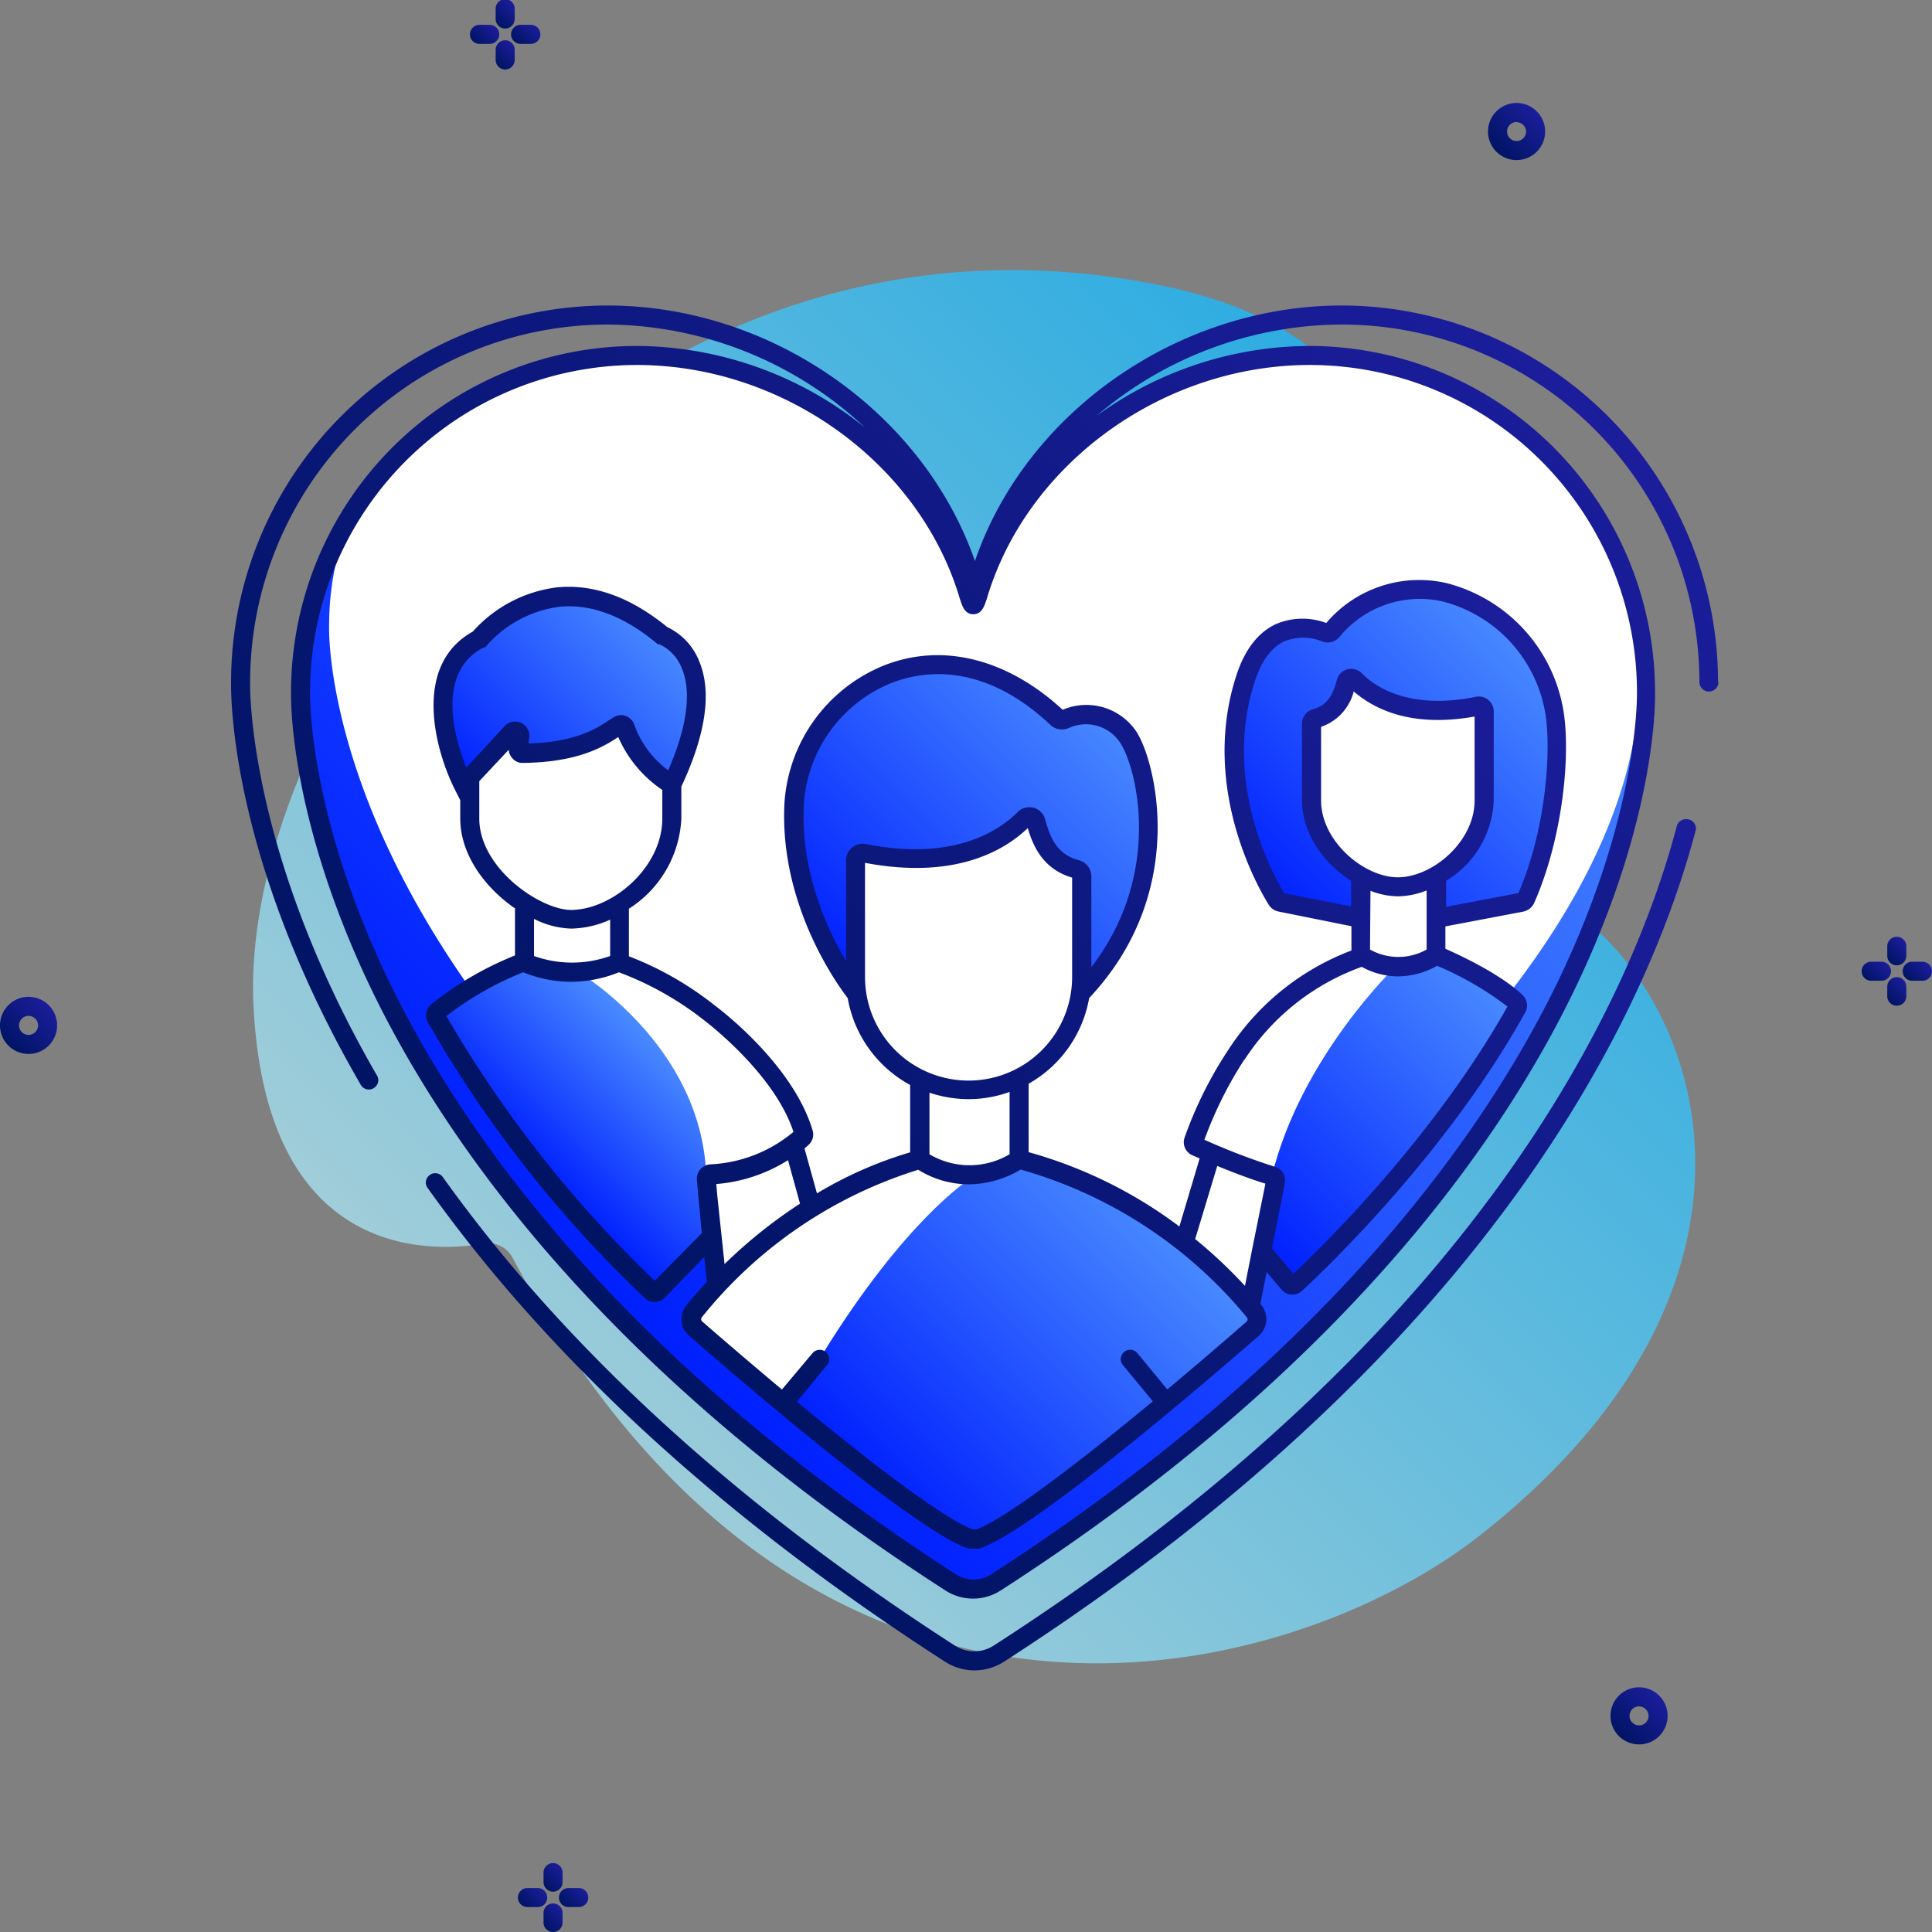 <svg xmlns="http://www.w3.org/2000/svg" xmlns:xlink="http://www.w3.org/1999/xlink" id="Business_Icons" data-name="Business Icons" viewBox="0 0 203 203"><rect x="0" y="0" width="203" height="203" fill="#808080" stroke="none"/><defs><style>.cls-1{fill:url(#Безымянный_градиент_214);}.cls-2{fill:url(#Безымянный_градиент_42);}.cls-3{fill:url(#Безымянный_градиент_42-2);}.cls-4{fill:url(#Безымянный_градиент_42-3);}.cls-5{fill:url(#Безымянный_градиент_42-4);}.cls-6{fill:url(#Безымянный_градиент_42-5);}.cls-7{fill:url(#Безымянный_градиент_42-6);}.cls-8{fill:url(#Безымянный_градиент_42-7);}.cls-9{fill:url(#Безымянный_градиент_42-8);}.cls-10{fill:url(#Безымянный_градиент_42-9);}.cls-11{fill:url(#Безымянный_градиент_42-10);}.cls-12{fill:url(#Безымянный_градиент_42-11);}.cls-13{fill:url(#Безымянный_градиент_42-12);}.cls-14{fill:url(#Безымянный_градиент_42-13);}.cls-15{fill:url(#Безымянный_градиент_42-14);}.cls-16{fill:url(#Безымянный_градиент_42-15);}.cls-17{fill:url(#Безымянный_градиент_171);}.cls-18{fill:#fff;}.cls-19{fill:url(#Безымянный_градиент_171-2);}.cls-20{fill:url(#Безымянный_градиент_171-3);}.cls-21{fill:url(#Безымянный_градиент_171-4);}.cls-22{fill:url(#Безымянный_градиент_171-5);}.cls-23{fill:url(#Безымянный_градиент_171-6);}.cls-24{fill:url(#Безымянный_градиент_171-7);}.cls-25{fill:url(#Безымянный_градиент_42-16);}.cls-26{fill:url(#Безымянный_градиент_42-17);}.cls-27{fill:url(#Безымянный_градиент_42-18);}</style><linearGradient id="&#x411;&#x435;&#x437;&#x44B;&#x43C;&#x44F;&#x43D;&#x43D;&#x44B;&#x439;_&#x433;&#x440;&#x430;&#x434;&#x438;&#x435;&#x43D;&#x442;_214" x1="59.88" y1="150.69" x2="160.07" y2="50.5" gradientUnits="userSpaceOnUse"><stop offset="0" stop-color="#9fcdd9"></stop><stop offset="1" stop-color="#29abe2"></stop></linearGradient><linearGradient id="&#x411;&#x435;&#x437;&#x44B;&#x43C;&#x44F;&#x43D;&#x43D;&#x44B;&#x439;_&#x433;&#x440;&#x430;&#x434;&#x438;&#x435;&#x43D;&#x442;_42" x1="0.88" y1="109.86" x2="5.11" y2="105.63" gradientUnits="userSpaceOnUse"><stop offset="0" stop-color="#001464"></stop><stop offset="1" stop-color="#1b1d9b"></stop></linearGradient><linearGradient id="&#x411;&#x435;&#x437;&#x44B;&#x43C;&#x44F;&#x43D;&#x43D;&#x44B;&#x439;_&#x433;&#x440;&#x430;&#x434;&#x438;&#x435;&#x43D;&#x442;_42-2" x1="170.11" y1="182.41" x2="174.34" y2="178.18" xlink:href="#&#x411;&#x435;&#x437;&#x44B;&#x43C;&#x44F;&#x43D;&#x43D;&#x44B;&#x439;_&#x433;&#x440;&#x430;&#x434;&#x438;&#x435;&#x43D;&#x442;_42"></linearGradient><linearGradient id="&#x411;&#x435;&#x437;&#x44B;&#x43C;&#x44F;&#x43D;&#x43D;&#x44B;&#x439;_&#x433;&#x440;&#x430;&#x434;&#x438;&#x435;&#x43D;&#x442;_42-3" x1="157.23" y1="15.95" x2="161.46" y2="11.72" xlink:href="#&#x411;&#x435;&#x437;&#x44B;&#x43C;&#x44F;&#x43D;&#x43D;&#x44B;&#x439;_&#x433;&#x440;&#x430;&#x434;&#x438;&#x435;&#x43D;&#x442;_42"></linearGradient><linearGradient id="&#x411;&#x435;&#x437;&#x44B;&#x43C;&#x44F;&#x43D;&#x43D;&#x44B;&#x439;_&#x433;&#x440;&#x430;&#x434;&#x438;&#x435;&#x43D;&#x442;_42-4" x1="49.94" y1="4.58" x2="51.9" y2="2.63" xlink:href="#&#x411;&#x435;&#x437;&#x44B;&#x43C;&#x44F;&#x43D;&#x43D;&#x44B;&#x439;_&#x433;&#x440;&#x430;&#x434;&#x438;&#x435;&#x43D;&#x442;_42"></linearGradient><linearGradient id="&#x411;&#x435;&#x437;&#x44B;&#x43C;&#x44F;&#x43D;&#x43D;&#x44B;&#x439;_&#x433;&#x440;&#x430;&#x434;&#x438;&#x435;&#x43D;&#x442;_42-5" x1="52.12" y1="2.45" x2="54.04" y2="0.53" xlink:href="#&#x411;&#x435;&#x437;&#x44B;&#x43C;&#x44F;&#x43D;&#x43D;&#x44B;&#x439;_&#x433;&#x440;&#x430;&#x434;&#x438;&#x435;&#x43D;&#x442;_42"></linearGradient><linearGradient id="&#x411;&#x435;&#x437;&#x44B;&#x43C;&#x44F;&#x43D;&#x43D;&#x44B;&#x439;_&#x433;&#x440;&#x430;&#x434;&#x438;&#x435;&#x43D;&#x442;_42-6" x1="54.32" y1="4.56" x2="56.23" y2="2.65" xlink:href="#&#x411;&#x435;&#x437;&#x44B;&#x43C;&#x44F;&#x43D;&#x43D;&#x44B;&#x439;_&#x433;&#x440;&#x430;&#x434;&#x438;&#x435;&#x43D;&#x442;_42"></linearGradient><linearGradient id="&#x411;&#x435;&#x437;&#x44B;&#x43C;&#x44F;&#x43D;&#x43D;&#x44B;&#x439;_&#x433;&#x440;&#x430;&#x434;&#x438;&#x435;&#x43D;&#x442;_42-7" x1="52.12" y1="6.68" x2="54.04" y2="4.77" xlink:href="#&#x411;&#x435;&#x437;&#x44B;&#x43C;&#x44F;&#x43D;&#x43D;&#x44B;&#x439;_&#x433;&#x440;&#x430;&#x434;&#x438;&#x435;&#x43D;&#x442;_42"></linearGradient><linearGradient id="&#x411;&#x435;&#x437;&#x44B;&#x43C;&#x44F;&#x43D;&#x43D;&#x44B;&#x439;_&#x433;&#x440;&#x430;&#x434;&#x438;&#x435;&#x43D;&#x442;_42-8" x1="196.17" y1="103.02" x2="198.12" y2="101.07" xlink:href="#&#x411;&#x435;&#x437;&#x44B;&#x43C;&#x44F;&#x43D;&#x43D;&#x44B;&#x439;_&#x433;&#x440;&#x430;&#x434;&#x438;&#x435;&#x43D;&#x442;_42"></linearGradient><linearGradient id="&#x411;&#x435;&#x437;&#x44B;&#x43C;&#x44F;&#x43D;&#x43D;&#x44B;&#x439;_&#x433;&#x440;&#x430;&#x434;&#x438;&#x435;&#x43D;&#x442;_42-9" x1="198.35" y1="100.89" x2="200.26" y2="98.97" xlink:href="#&#x411;&#x435;&#x437;&#x44B;&#x43C;&#x44F;&#x43D;&#x43D;&#x44B;&#x439;_&#x433;&#x440;&#x430;&#x434;&#x438;&#x435;&#x43D;&#x442;_42"></linearGradient><linearGradient id="&#x411;&#x435;&#x437;&#x44B;&#x43C;&#x44F;&#x43D;&#x43D;&#x44B;&#x439;_&#x433;&#x440;&#x430;&#x434;&#x438;&#x435;&#x43D;&#x442;_42-10" x1="200.54" y1="103.01" x2="202.46" y2="101.09" xlink:href="#&#x411;&#x435;&#x437;&#x44B;&#x43C;&#x44F;&#x43D;&#x43D;&#x44B;&#x439;_&#x433;&#x440;&#x430;&#x434;&#x438;&#x435;&#x43D;&#x442;_42"></linearGradient><linearGradient id="&#x411;&#x435;&#x437;&#x44B;&#x43C;&#x44F;&#x43D;&#x43D;&#x44B;&#x439;_&#x433;&#x440;&#x430;&#x434;&#x438;&#x435;&#x43D;&#x442;_42-11" x1="198.35" y1="105.12" x2="200.26" y2="103.21" xlink:href="#&#x411;&#x435;&#x437;&#x44B;&#x43C;&#x44F;&#x43D;&#x43D;&#x44B;&#x439;_&#x433;&#x440;&#x430;&#x434;&#x438;&#x435;&#x43D;&#x442;_42"></linearGradient><linearGradient id="&#x411;&#x435;&#x437;&#x44B;&#x43C;&#x44F;&#x43D;&#x43D;&#x44B;&#x439;_&#x433;&#x440;&#x430;&#x434;&#x438;&#x435;&#x43D;&#x442;_42-12" x1="54.98" y1="200.36" x2="56.93" y2="198.41" xlink:href="#&#x411;&#x435;&#x437;&#x44B;&#x43C;&#x44F;&#x43D;&#x43D;&#x44B;&#x439;_&#x433;&#x440;&#x430;&#x434;&#x438;&#x435;&#x43D;&#x442;_42"></linearGradient><linearGradient id="&#x411;&#x435;&#x437;&#x44B;&#x43C;&#x44F;&#x43D;&#x43D;&#x44B;&#x439;_&#x433;&#x440;&#x430;&#x434;&#x438;&#x435;&#x43D;&#x442;_42-13" x1="57.16" y1="198.22" x2="59.07" y2="196.31" xlink:href="#&#x411;&#x435;&#x437;&#x44B;&#x43C;&#x44F;&#x43D;&#x43D;&#x44B;&#x439;_&#x433;&#x440;&#x430;&#x434;&#x438;&#x435;&#x43D;&#x442;_42"></linearGradient><linearGradient id="&#x411;&#x435;&#x437;&#x44B;&#x43C;&#x44F;&#x43D;&#x43D;&#x44B;&#x439;_&#x433;&#x440;&#x430;&#x434;&#x438;&#x435;&#x43D;&#x442;_42-14" x1="59.35" y1="200.34" x2="61.27" y2="198.42" xlink:href="#&#x411;&#x435;&#x437;&#x44B;&#x43C;&#x44F;&#x43D;&#x43D;&#x44B;&#x439;_&#x433;&#x440;&#x430;&#x434;&#x438;&#x435;&#x43D;&#x442;_42"></linearGradient><linearGradient id="&#x411;&#x435;&#x437;&#x44B;&#x43C;&#x44F;&#x43D;&#x43D;&#x44B;&#x439;_&#x433;&#x440;&#x430;&#x434;&#x438;&#x435;&#x43D;&#x442;_42-15" x1="57.16" y1="202.46" x2="59.07" y2="200.54" xlink:href="#&#x411;&#x435;&#x437;&#x44B;&#x43C;&#x44F;&#x43D;&#x43D;&#x44B;&#x439;_&#x433;&#x440;&#x430;&#x434;&#x438;&#x435;&#x43D;&#x442;_42"></linearGradient><linearGradient id="&#x411;&#x435;&#x437;&#x44B;&#x43C;&#x44F;&#x43D;&#x43D;&#x44B;&#x439;_&#x433;&#x440;&#x430;&#x434;&#x438;&#x435;&#x43D;&#x442;_171" x1="55.22" y1="128.51" x2="149.32" y2="34.41" gradientUnits="userSpaceOnUse"><stop offset="0" stop-color="#001fff"></stop><stop offset="1" stop-color="#498bff"></stop></linearGradient><linearGradient id="&#x411;&#x435;&#x437;&#x44B;&#x43C;&#x44F;&#x43D;&#x43D;&#x44B;&#x439;_&#x433;&#x440;&#x430;&#x434;&#x438;&#x435;&#x43D;&#x442;_171-2" x1="50.59" y1="84.37" x2="69.15" y2="65.81" xlink:href="#&#x411;&#x435;&#x437;&#x44B;&#x43C;&#x44F;&#x43D;&#x43D;&#x44B;&#x439;_&#x433;&#x440;&#x430;&#x434;&#x438;&#x435;&#x43D;&#x442;_171"></linearGradient><linearGradient id="&#x411;&#x435;&#x437;&#x44B;&#x43C;&#x44F;&#x43D;&#x43D;&#x44B;&#x439;_&#x433;&#x440;&#x430;&#x434;&#x438;&#x435;&#x43D;&#x442;_171-3" x1="87.54" y1="101.98" x2="115.86" y2="73.66" xlink:href="#&#x411;&#x435;&#x437;&#x44B;&#x43C;&#x44F;&#x43D;&#x43D;&#x44B;&#x439;_&#x433;&#x440;&#x430;&#x434;&#x438;&#x435;&#x43D;&#x442;_171"></linearGradient><linearGradient id="&#x411;&#x435;&#x437;&#x44B;&#x43C;&#x44F;&#x43D;&#x43D;&#x44B;&#x439;_&#x433;&#x440;&#x430;&#x434;&#x438;&#x435;&#x43D;&#x442;_171-4" x1="133.07" y1="94.68" x2="160.29" y2="67.45" xlink:href="#&#x411;&#x435;&#x437;&#x44B;&#x43C;&#x44F;&#x43D;&#x43D;&#x44B;&#x439;_&#x433;&#x440;&#x430;&#x434;&#x438;&#x435;&#x43D;&#x442;_171"></linearGradient><linearGradient id="&#x411;&#x435;&#x437;&#x44B;&#x43C;&#x44F;&#x43D;&#x43D;&#x44B;&#x439;_&#x433;&#x440;&#x430;&#x434;&#x438;&#x435;&#x43D;&#x442;_171-5" x1="56.43" y1="123.06" x2="69.59" y2="109.9" xlink:href="#&#x411;&#x435;&#x437;&#x44B;&#x43C;&#x44F;&#x43D;&#x43D;&#x44B;&#x439;_&#x433;&#x440;&#x430;&#x434;&#x438;&#x435;&#x43D;&#x442;_171"></linearGradient><linearGradient id="&#x411;&#x435;&#x437;&#x44B;&#x43C;&#x44F;&#x43D;&#x43D;&#x44B;&#x439;_&#x433;&#x440;&#x430;&#x434;&#x438;&#x435;&#x43D;&#x442;_171-6" x1="91.44" y1="156.58" x2="121.34" y2="126.68" xlink:href="#&#x411;&#x435;&#x437;&#x44B;&#x43C;&#x44F;&#x43D;&#x43D;&#x44B;&#x439;_&#x433;&#x440;&#x430;&#x434;&#x438;&#x435;&#x43D;&#x442;_171"></linearGradient><linearGradient id="&#x411;&#x435;&#x437;&#x44B;&#x43C;&#x44F;&#x43D;&#x43D;&#x44B;&#x439;_&#x433;&#x440;&#x430;&#x434;&#x438;&#x435;&#x43D;&#x442;_171-7" x1="130.37" y1="129.27" x2="156.85" y2="102.79" xlink:href="#&#x411;&#x435;&#x437;&#x44B;&#x43C;&#x44F;&#x43D;&#x43D;&#x44B;&#x439;_&#x433;&#x440;&#x430;&#x434;&#x438;&#x435;&#x43D;&#x442;_171"></linearGradient><linearGradient id="&#x411;&#x435;&#x437;&#x44B;&#x43C;&#x44F;&#x43D;&#x43D;&#x44B;&#x439;_&#x433;&#x440;&#x430;&#x434;&#x438;&#x435;&#x43D;&#x442;_42-16" x1="51.63" y1="127.76" x2="152.3" y2="27.09" xlink:href="#&#x411;&#x435;&#x437;&#x44B;&#x43C;&#x44F;&#x43D;&#x43D;&#x44B;&#x439;_&#x433;&#x440;&#x430;&#x434;&#x438;&#x435;&#x43D;&#x442;_42"></linearGradient><linearGradient id="&#x411;&#x435;&#x437;&#x44B;&#x43C;&#x44F;&#x43D;&#x43D;&#x44B;&#x439;_&#x433;&#x440;&#x430;&#x434;&#x438;&#x435;&#x43D;&#x442;_42-17" x1="62.73" y1="131.4" x2="144.09" y2="50.04" xlink:href="#&#x411;&#x435;&#x437;&#x44B;&#x43C;&#x44F;&#x43D;&#x43D;&#x44B;&#x439;_&#x433;&#x440;&#x430;&#x434;&#x438;&#x435;&#x43D;&#x442;_42"></linearGradient><linearGradient id="&#x411;&#x435;&#x437;&#x44B;&#x43C;&#x44F;&#x43D;&#x43D;&#x44B;&#x439;_&#x433;&#x440;&#x430;&#x434;&#x438;&#x435;&#x43D;&#x442;_42-18" x1="72.61" y1="155.51" x2="159.83" y2="68.3" xlink:href="#&#x411;&#x435;&#x437;&#x44B;&#x43C;&#x44F;&#x43D;&#x43D;&#x44B;&#x439;_&#x433;&#x440;&#x430;&#x434;&#x438;&#x435;&#x43D;&#x442;_42"></linearGradient></defs><title>Company Value</title><g id="Icon_36" data-name="Icon 36"><path id="Contour" class="cls-1" d="M53.85,132.14a2.85,2.85,0,0,0-3-1.47c-5.9,1-22.89,1.52-24.21-24.93C25,73.67,63.92,18.9,121,29.79c45.86,8.75,11.62,52.37,39.71,63.38,16.44,6.44,31.3,39.47-5.21,68.16C135.76,176.84,85.08,190.55,53.85,132.14Z"></path><path id="Contour-2" data-name="Contour" class="cls-2" d="M3,110.74a3,3,0,1,1,3-3A3,3,0,0,1,3,110.74Zm0-4a1,1,0,1,0,0,2,1,1,0,0,0,0-2Z"></path><path id="Contour-3" data-name="Contour" class="cls-3" d="M172.22,183.29a3,3,0,1,1,3-3A3,3,0,0,1,172.22,183.29Zm0-4a1,1,0,1,0,1,1A1,1,0,0,0,172.22,179.3Z"></path><path id="Contour-4" data-name="Contour" class="cls-4" d="M159.35,16.82a3,3,0,1,1,3-3A3,3,0,0,1,159.35,16.82Zm0-4a1,1,0,1,0,1,1A1,1,0,0,0,159.35,12.84Z"></path><g id="Group"><path id="Contour-5" data-name="Contour" class="cls-5" d="M52.46,3.61a1,1,0,0,0-1-1H50.38a1,1,0,1,0,0,2h1.08A1,1,0,0,0,52.46,3.61Z"></path><path id="Contour-6" data-name="Contour" class="cls-6" d="M53.08,3a1,1,0,0,0,1-1h0V.91h0a1,1,0,0,0-2,0h0V2h0A1,1,0,0,0,53.08,3Z"></path><path id="Contour-7" data-name="Contour" class="cls-7" d="M55.78,2.61H54.7a1,1,0,0,0,0,2h1.08a1,1,0,0,0,0-2Z"></path><path id="Contour-8" data-name="Contour" class="cls-8" d="M53.08,4.23a1,1,0,0,0-1,1h0V6.3h0a1,1,0,0,0,2,0h0V5.23h0A1,1,0,0,0,53.08,4.23Z"></path></g><g id="Group-2" data-name="Group"><path id="Contour-9" data-name="Contour" class="cls-9" d="M198.69,102.05a1,1,0,0,0-1-1h-1.08a1,1,0,0,0,0,2h1.08A1,1,0,0,0,198.69,102.05Z"></path><path id="Contour-10" data-name="Contour" class="cls-10" d="M199.3,101.43a1,1,0,0,0,1-1h0V99.35h0a1,1,0,0,0-1-.92,1,1,0,0,0-1,.92h0v1.08h0A1,1,0,0,0,199.3,101.43Z"></path><path id="Contour-11" data-name="Contour" class="cls-11" d="M202,101.05h-1.08a1,1,0,0,0,0,2H202a1,1,0,0,0,0-2Z"></path><path id="Contour-12" data-name="Contour" class="cls-12" d="M199.3,102.67a1,1,0,0,0-1,1h0v1.08h0a1,1,0,0,0,1,.92,1,1,0,0,0,1-.92h0v-1.08h0A1,1,0,0,0,199.3,102.67Z"></path></g><g id="Group-3" data-name="Group"><path id="Contour-13" data-name="Contour" class="cls-13" d="M57.5,199.38a1,1,0,0,0-1-1H55.42a1,1,0,0,0,0,2H56.5A1,1,0,0,0,57.5,199.38Z"></path><path id="Contour-14" data-name="Contour" class="cls-14" d="M58.11,198.76a1,1,0,0,0,1-1h0v-1.07h0a1,1,0,0,0-1-.93,1,1,0,0,0-1,.93h0v1.07h0A1,1,0,0,0,58.11,198.76Z"></path><path id="Contour-15" data-name="Contour" class="cls-15" d="M60.81,198.38H59.73a1,1,0,0,0,0,2h1.08a1,1,0,0,0,0-2Z"></path><path id="Contour-16" data-name="Contour" class="cls-16" d="M58.11,200a1,1,0,0,0-1,1h0v1.08h0a1,1,0,0,0,1,.92,1,1,0,0,0,1-.92h0V201h0A1,1,0,0,0,58.11,200Z"></path></g><path id="Contour-17" data-name="Contour" class="cls-17" d="M101.6,61.94c.46,1.51.79,1.8,1.24.29,4.41-14.5,18.83-24.88,34.78-24.88A35.35,35.35,0,0,1,173,72.7s1.61,48.52-68.35,93.59a4.35,4.35,0,0,1-4.68,0C30,121.22,31.58,72.7,31.58,72.7A35.35,35.35,0,0,1,66.92,37.35C82.87,37.35,97.2,47.44,101.6,61.94Z"></path><path id="Contour-18" data-name="Contour" class="cls-18" d="M101.06,60.46a1.32,1.32,0,0,0,2.44,0c5-12.12,19.39-23.12,34.12-23.12s33.68,11.14,33.82,28.26a1.33,1.33,0,0,0,.05.34c.81,2.56,9.91,36.85-67.77,83.35a1.33,1.33,0,0,1-1.35,0C33,109.29,34.58,65.8,34.58,65.8c0-17.22,13.45-28.45,32.34-28.45C81.76,37.35,96.17,48.25,101.06,60.46Z"></path><path id="Contour-19" data-name="Contour" class="cls-18" d="M143.62,100.35l-.9.29A25.52,25.52,0,0,0,129.9,110.8a42.32,42.32,0,0,0-4.52,9,.51.51,0,0,0,.27.63,73.83,73.83,0,0,0,8,3.08.49.49,0,0,1,.35.57l-1.4,7.07a.5.5,0,0,0,.11.42l2.75,3.24a.48.48,0,0,0,.71.05c2.36-2.17,15.08-14.29,23.26-29a.51.51,0,0,0-.08-.61c-2.69-2.56-8.43-4.93-8.43-4.93Z"></path><path id="Contour-20" data-name="Contour" class="cls-18" d="M65,101.13a33.85,33.85,0,0,1,9.54,5.32s7.88,5.82,9.9,12.59a.5.5,0,0,1-.14.52,15.8,15.8,0,0,1-9.58,3.87.49.49,0,0,0-.48.54l.51,5.74a.48.48,0,0,1-.15.39l-5.44,5.5a.5.5,0,0,1-.69,0A125.75,125.75,0,0,1,45.83,106.9a.52.52,0,0,1,.12-.65,34.27,34.27,0,0,1,9.12-5.2Z"></path><path id="Contour-21" data-name="Contour" class="cls-18" d="M107.05,121.85a47.67,47.67,0,0,1,24.76,15.92,1.32,1.32,0,0,1-.16,1.83c-4.47,3.9-23.39,20.23-28.91,22.12H102c-5.52-1.89-24.44-18.22-28.91-22.12a1.33,1.33,0,0,1-.16-1.83c10.75-13.1,23.69-15.92,23.69-15.92Z"></path><path id="Contour-22" data-name="Contour" class="cls-19" d="M48.65,82.44s-5.73-9.66,1.67-15.28c0,0,8.64-9.49,19.27-.4,0,0,8.52,3.67.55,15.68,0,0-5-3.51-4.63-6.76,0,0-3.53,3.61-11.07,2.91l-.82-1.46Z"></path><path id="Contour-23" data-name="Contour" class="cls-20" d="M113.62,102.65V92.06l-6.06-6s-3.76,6-17.7,4.35l.14,14S77.3,85.18,87.16,75.27c0,0,9.08-12.82,24.68.33,0,0,9-4.53,9.24,9.34S113.62,102.65,113.62,102.65Z"></path><path id="Contour-24" data-name="Contour" class="cls-21" d="M143,96.51l-9.25-1.18s-11.15-31.56,5.53-28.85c0,0,11.38-12.38,21.3,1.74,0,0,6.43,10.48-.2,26.23l-9.43,2.48V92.29s7-3.09,5-17.53c0,0-9.32.61-14.45-3.08,0,0-2,5.18-3.68,5.19l.36,9.5s3,6.81,5.86,6.81Z"></path><path id="Contour-25" data-name="Contour" class="cls-22" d="M60.77,102.13s12.91,7.63,13.43,21.31c0,.18,0,.35,0,.53.21,14,.36,6.13.36,6.13l-5.44,5.5S49.64,117.93,46,106.25l9.16-5.12Z"></path><path id="Contour-26" data-name="Contour" class="cls-23" d="M101.74,124s-6.65,4.22-15.34,18.32c-1.28,2.08-2.61,2.68-4.11,5.07l17.54,13.14,2.91,1.15S128,144.74,131.4,139l-.8-2.94s-9.58-11.49-23-13.91Z"></path><path id="Contour-27" data-name="Contour" class="cls-24" d="M146.64,101.56s-9.93,9.47-13,22l-.94,8.06,3.46,3.29,13.48-14.62,9.7-15-8.43-4.93Z"></path><polygon id="Contour-28" data-name="Contour" class="cls-18" points="134 124.12 131.81 137.77 124.29 130.45 127.23 121.85 134 124.12"></polygon><path id="Contour-29" data-name="Contour" class="cls-18" d="M74.22,124l1.14,11.78s4.65-6.83,10-8.87l-1.93-7.16S79.24,124.39,74.22,124Z"></path><g id="Group-4" data-name="Group"><path id="Contour-30" data-name="Contour" class="cls-25" d="M180.52,71.66A39.61,39.61,0,0,0,141,32.1c-17.2,0-33.2,11.22-38.56,26.85C97,43.32,81,32.1,63.84,32.1A39.6,39.6,0,0,0,24.28,71.63c0,.73-.43,18.06,13.56,42.24l.06.11,0,0h0a1,1,0,0,0,.85.5,1,1,0,0,0,1-1,.94.94,0,0,0-.15-.49l0,0C25.89,89.29,26.27,71.87,26.28,71.66A37.6,37.6,0,0,1,63.84,34.1,39.91,39.91,0,0,1,90.9,44.94a38.45,38.45,0,0,0-24-8.59A36.38,36.38,0,0,0,30.58,72.66c0,.51-.32,12.58,8,30.36,7.67,16.32,24.44,40.7,60.78,64.11a5.36,5.36,0,0,0,5.76,0c36.34-23.41,53.11-47.79,60.78-64.11,8.35-17.78,8-29.85,8-30.32a36.39,36.39,0,0,0-36.34-36.35,38.29,38.29,0,0,0-22.32,7.33A39.86,39.86,0,0,1,141,34.1a37.6,37.6,0,0,1,37.56,37.56h0v0a1,1,0,0,0,2,0,0,0,0,0,1,0,0ZM172,72.73c0,.12.28,12.2-7.91,29.57-7.57,16-24.12,40-60,63.15a3.39,3.39,0,0,1-3.6,0c-35.87-23.11-52.42-47.1-60-63.15-8.19-17.37-7.92-29.45-7.91-29.6A34.38,34.38,0,0,1,66.92,38.35c15.34,0,29.59,10.24,33.87,24.35.29.95.56,1.84,1.48,1.84s1.19-.89,1.48-1.84c4.28-14.11,18.53-24.35,33.87-24.35A34.39,34.39,0,0,1,172,72.73Z"></path><path id="Contour-31" data-name="Contour" class="cls-26" d="M92.86,69.93A16.78,16.78,0,0,0,82.43,84.29C81.83,95,88,103.48,89.07,104.87A12.91,12.91,0,0,0,95.63,114v7.08a42.08,42.08,0,0,0-9.79,4.31l-1.31-4.72c.17-.14.31-.26.41-.36a1.48,1.48,0,0,0,.44-1.55c-2.09-7-9.93-12.86-10.22-13.07a34.3,34.3,0,0,0-9.08-5.21v-5A11.88,11.88,0,0,0,71.59,86V82.65c2.59-5.52,3.23-10,1.86-13.21a6.66,6.66,0,0,0-3.34-3.55c-3.86-3.16-7.77-4.56-11.62-4.17a14.19,14.19,0,0,0-8.82,4.65c-6.33,3.51-4,12.32-1.91,16.52l.6,1.19V86c0,3.88,2.71,7.38,5.83,9.5h-.08v4.89a34.81,34.81,0,0,0-8.8,5.13,1.51,1.51,0,0,0-.35,1.91,126.83,126.83,0,0,0,22.82,29,1.51,1.51,0,0,0,1,.39,1.48,1.48,0,0,0,1.06-.45L74,132.07l.27,2.61c-.72.78-1.43,1.6-2.14,2.46a2.3,2.3,0,0,0,.27,3.21c5.45,4.75,23.65,20.4,29.25,22.32l.16.05h1.06l.15-.05c5.61-1.92,23.8-17.57,29.25-22.32a2.32,2.32,0,0,0,.27-3.21l-.11-.13.66-3.35,1.56,1.84a1.51,1.51,0,0,0,1.06.53h.09a1.5,1.5,0,0,0,1-.39c2.48-2.29,15.23-14.45,23.46-29.26a1.51,1.51,0,0,0-.27-1.82c-2.29-2.19-6.53-4.17-8.12-4.87V97.34l8.16-1.55a1.62,1.62,0,0,0,1.18-.94c3.12-7.07,3.94-16.37,2.92-20.93A16.63,16.63,0,0,0,152,61.27a12.82,12.82,0,0,0-12.65,4.19,7.12,7.12,0,0,0-5.32.13c-1.86.88-3.25,2.69-4.12,5.37-3.78,11.62,2.16,22.11,3.39,24.09a1.56,1.56,0,0,0,1.05.73L142,97.32v2.55a26.62,26.62,0,0,0-12.9,10.38,42.22,42.22,0,0,0-4.63,9.27,1.49,1.49,0,0,0,.8,1.86l.78.34-2.13,7.15a47.53,47.53,0,0,0-15.84-7.81v-7.19a12.9,12.9,0,0,0,6.36-9c10.6-11.27,6.92-25.12,4.92-28.06a6.32,6.32,0,0,0-7.7-2.23C105.82,69.2,99,67.49,92.86,69.93Zm-8.8,56.54a51.58,51.58,0,0,0-7.93,6.35l-.75-7.07h0l-.12-1.34a16.62,16.62,0,0,0,7.54-2.51ZM50.78,68.05,51,68l.13-.16a12.29,12.29,0,0,1,7.62-4.08c3.32-.34,6.77.95,10.23,3.82l.14.12.18,0a4.65,4.65,0,0,1,2.34,2.52c.74,1.77,1.06,5-1.43,10.72a10.18,10.18,0,0,1-3.53-4.7,1.49,1.49,0,0,0-.91-1,1.37,1.37,0,0,0-.52-.1,1.52,1.52,0,0,0-.77.22l-.5.32c-1.31.87-3.47,2.29-8.44,2.44l.07-.61A1.5,1.5,0,0,0,53,76.32l-4,4.33C47.8,77.7,45.72,70.71,50.78,68.05ZM50.36,86V82.08l3.09-3.3a1.45,1.45,0,0,0,.37.87,1.35,1.35,0,0,0,1.14.51c5.84-.06,8.53-1.75,10-2.72A12.92,12.92,0,0,0,69.59,83v3c0,5.18-5.29,9.61-9.62,9.61C56.73,95.57,50.36,91.22,50.36,86ZM60,97.57a10.31,10.31,0,0,0,4.11-.94v3.82a11.9,11.9,0,0,1-8,0v-3.9A9.25,9.25,0,0,0,60,97.57Zm13.74,32-4.94,5A125.36,125.36,0,0,1,46.9,106.76a33.65,33.65,0,0,1,8.07-4.6,13.4,13.4,0,0,0,5.14,1,13.55,13.55,0,0,0,4.92-1,33.36,33.36,0,0,1,8.9,5c.07.06,7.4,5.53,9.44,11.77a14.64,14.64,0,0,1-8.7,3.41,1.51,1.51,0,0,0-1.45,1.63l.17,1.9h0ZM131,138.85c-2.7,2.36-5.54,4.79-8.35,7.14l-3.13-3.8h0a1,1,0,0,0-.76-.37,1,1,0,0,0-1,1,1,1,0,0,0,.24.63h0l3.13,3.79c-8,6.62-15.47,12.31-18.54,13.46h-.37c-3.06-1.15-10.52-6.82-18.49-13.42l3.16-3.83h0a1,1,0,0,0,.24-.63,1,1,0,0,0-1.77-.63h0L82.16,146c-2.82-2.36-5.68-4.8-8.4-7.17a.32.32,0,0,1,0-.44,47,47,0,0,1,22.72-15.48,10.09,10.09,0,0,0,5.31,1.53,10.81,10.81,0,0,0,5.45-1.55A47.44,47.44,0,0,1,131,138.41.33.33,0,0,1,131,138.85Zm15.88-46.67c-3.56,0-8.07-3.79-8.07-8.06V76.37a5.31,5.31,0,0,0,3.43-3.72c2,1.73,5.85,3.86,12.7,2.64v8.83C154.93,88.46,150.49,92.18,146.87,92.18ZM144,93.6a8.19,8.19,0,0,0,2.9.58,8.43,8.43,0,0,0,3-.62v6.21a6.08,6.08,0,0,1-5.95,0Zm-9.05.25c-1.32-2.18-6.52-11.75-3.1-22.27.69-2.14,1.73-3.54,3.07-4.18a5.24,5.24,0,0,1,4,0,1.61,1.61,0,0,0,1.82-.47,10.88,10.88,0,0,1,10.84-3.73,14.61,14.61,0,0,1,10.67,11.14c.83,3.67.34,12.46-2.71,19.5l-7.59,1.44V92.55a10.35,10.35,0,0,0,5-8.43V74.76A1.57,1.57,0,0,0,155,73.23c-7.19,1.43-10.72-1.26-11.9-2.48a1.59,1.59,0,0,0-1.51-.43,1.53,1.53,0,0,0-1.11,1.09c-.41,1.44-.89,2.67-2.53,3.11A1.59,1.59,0,0,0,136.8,76v8.08c0,3.5,2.31,6.67,5.17,8.48v2.68Zm-4.18,17.49a24.58,24.58,0,0,1,12.31-9.75h0a8,8,0,0,0,3.82,1,8.47,8.47,0,0,0,4.1-1.11,33.66,33.66,0,0,1,7.39,4.28c-7.72,13.74-19.35,25.12-22.49,28.07l-2.25-2.66,1.35-6.84a1.49,1.49,0,0,0-1-1.72,70,70,0,0,1-7.45-2.85A41.55,41.55,0,0,1,130.74,111.34Zm-2.87,11.17c1.52.62,3.36,1.34,5.06,1.86L131.62,131h0l-.81,4.11a50.48,50.48,0,0,0-5.23-4.92Zm-21.82-1.23a8.25,8.25,0,0,1-8.42,0v-6.47a13,13,0,0,0,4.11.68,12.6,12.6,0,0,0,4.31-.76Zm6.57-18.62a10.88,10.88,0,0,1-21.76,0v-12c9.52,1.81,14.71-1.35,17.1-3.65.5,1.68,1.48,4.28,4.66,5.2Zm-.42-26.13A4.3,4.3,0,0,1,117.67,78c1.7,2.48,4.65,13.67-3,23.62V92.06a1.76,1.76,0,0,0-1.33-1.68c-2.31-.62-3-2.39-3.53-4.3a1.69,1.69,0,0,0-1.24-1.21,1.72,1.72,0,0,0-1.67.48C105.26,87,100.54,90.59,91,88.69a1.77,1.77,0,0,0-1.47.36,1.73,1.73,0,0,0-.63,1.34V101c-2-3.39-4.83-9.49-4.43-16.55A14.75,14.75,0,0,1,93.6,71.79c3.18-1.27,9.59-2.38,16.77,4.38A1.76,1.76,0,0,0,112.2,76.53Z"></path><path id="Contour-32" data-name="Contour" class="cls-27" d="M177.18,86.07a1,1,0,0,0-1,.75h0c-4.74,17.93-20.36,53-71.81,86.11a3.75,3.75,0,0,1-4,0c-22.9-14.74-41-31.3-53.8-49.19a1,1,0,0,0-.83-.47,1,1,0,0,0-1,1,.93.93,0,0,0,.22.59l0,0C57.9,143,76.19,159.71,99.3,174.6a5.72,5.72,0,0,0,6.19,0c52-33.51,67.85-69.07,72.66-87.28h0a1.11,1.11,0,0,0,.05-.25A1,1,0,0,0,177.18,86.07Z"></path></g></g></svg>